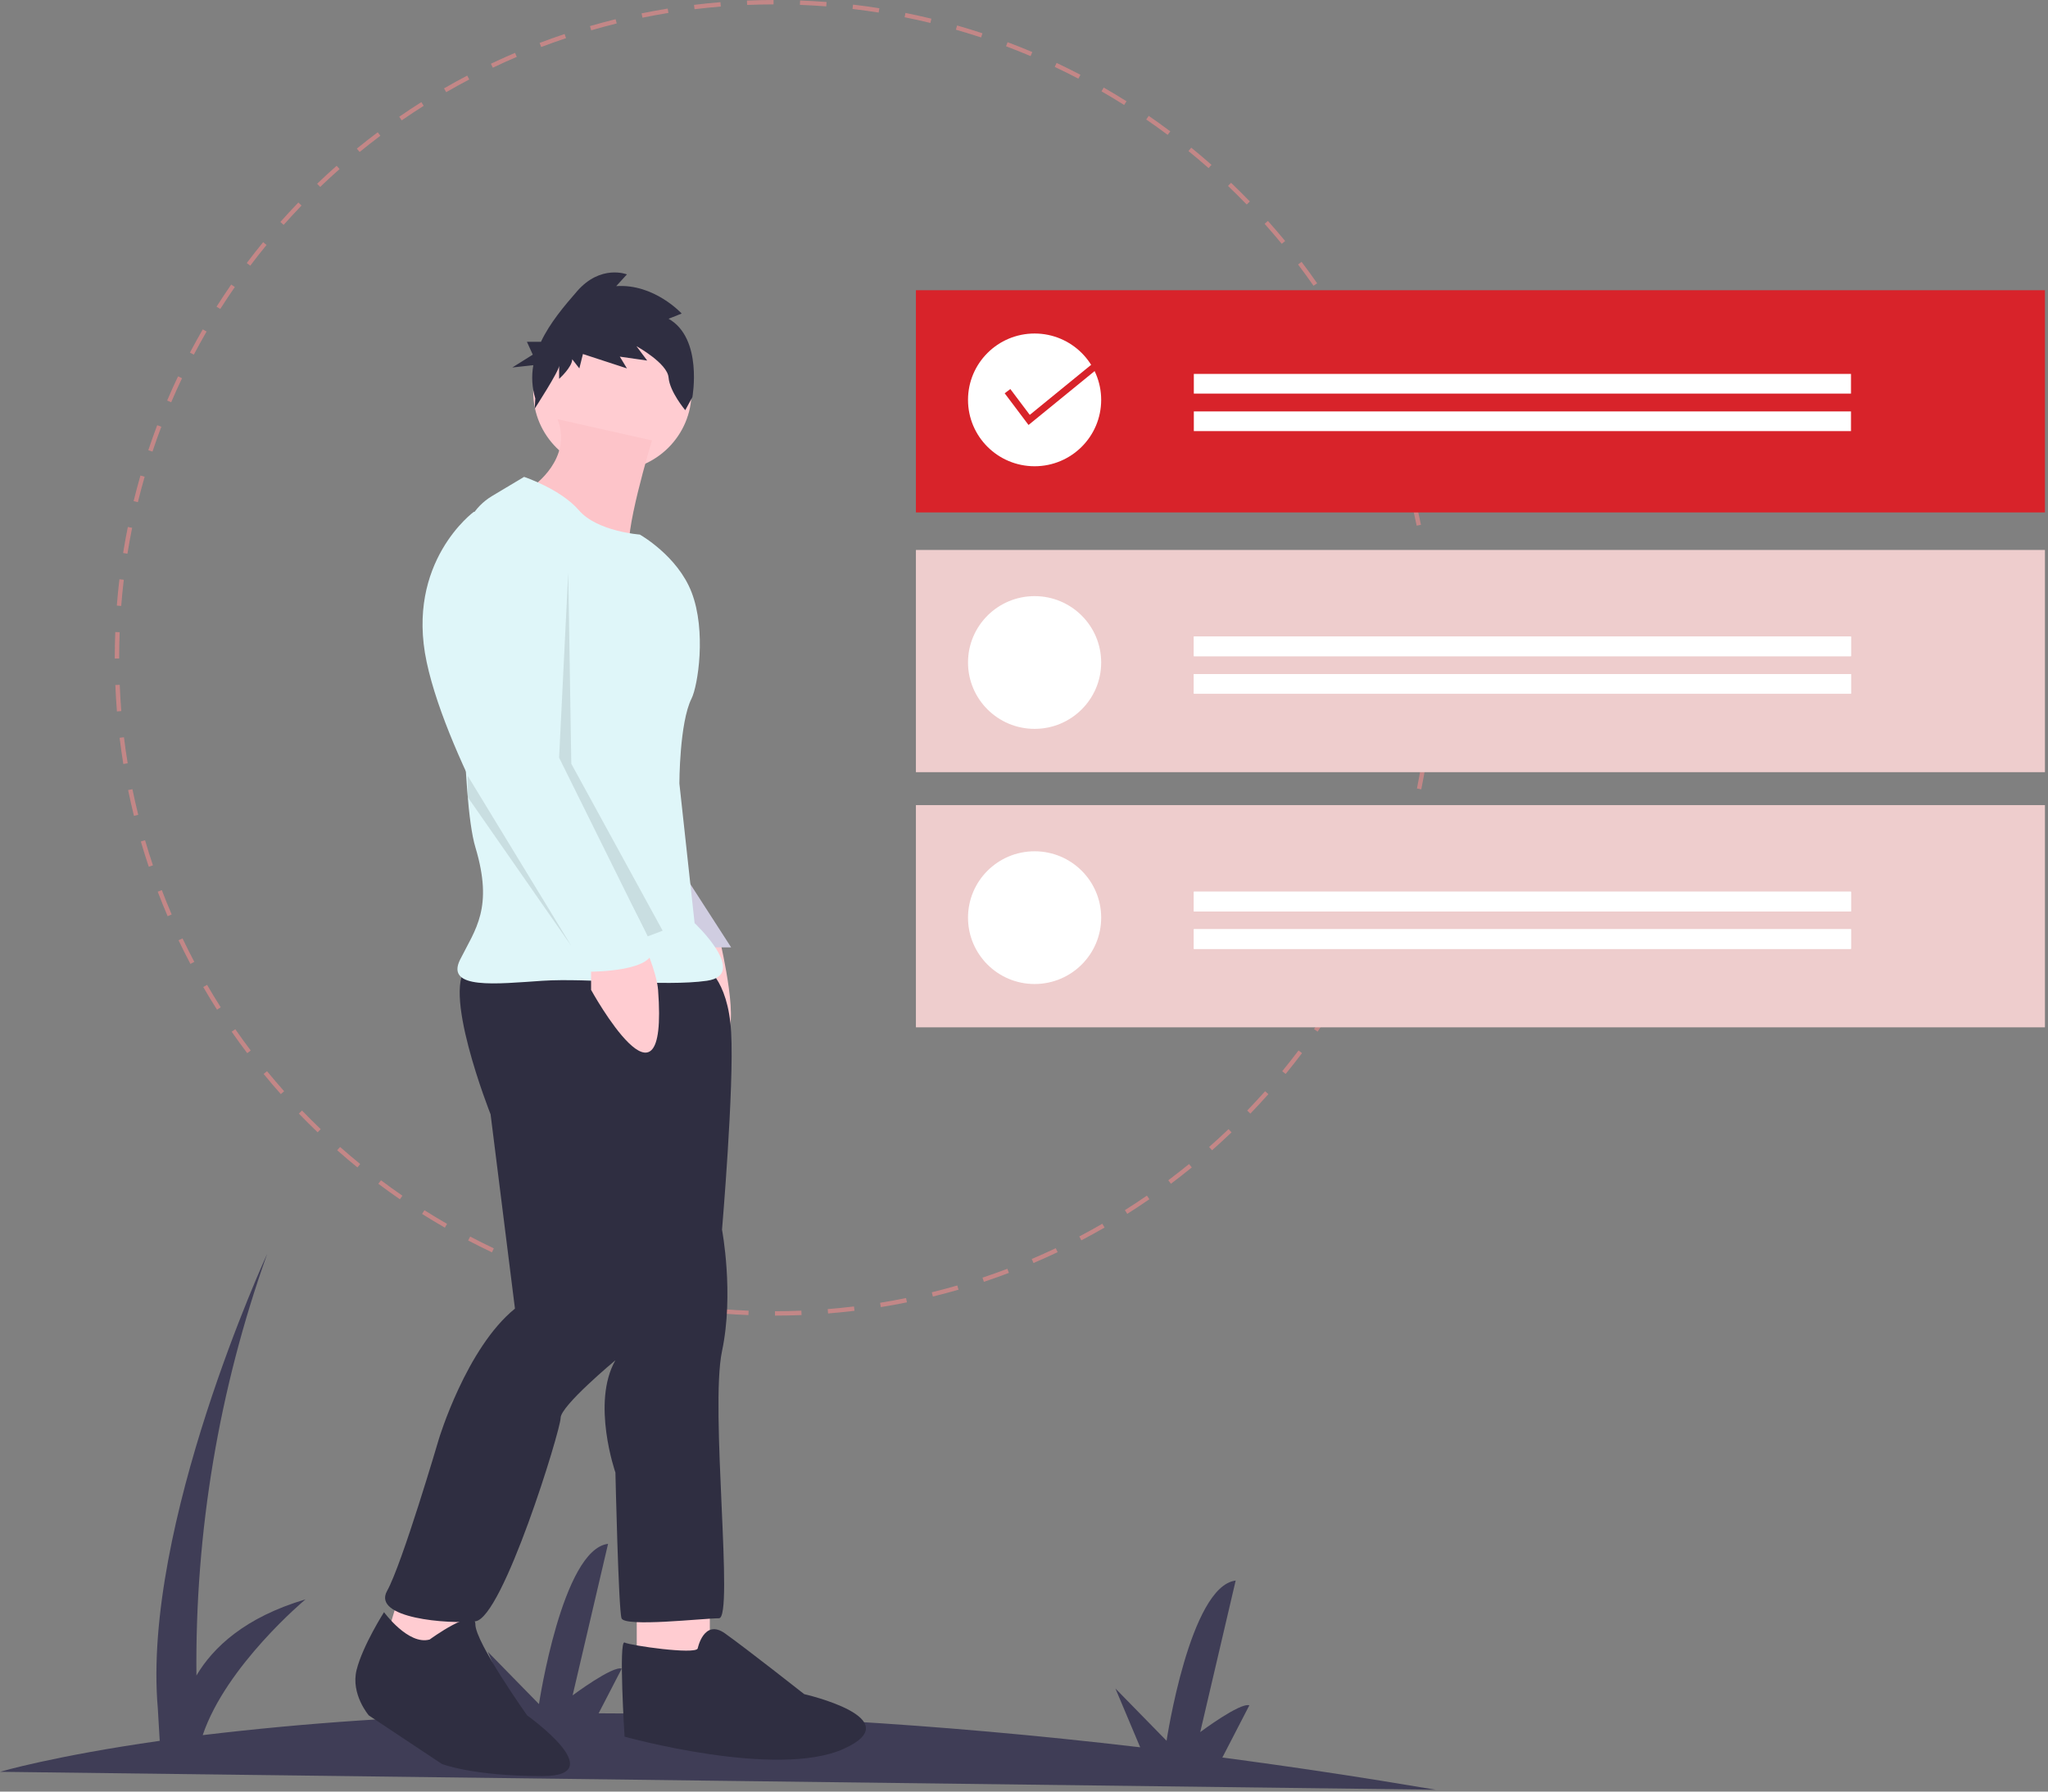 <svg xmlns="http://www.w3.org/2000/svg" width="104" height="91" viewBox="0 0 104 91">
    <rect x="0" y="0" width="104" height="91" fill="#808080" stroke="none"/>
    <g fill="none" fill-rule="evenodd">
        <g fill-rule="nonzero">
            <g>
                <g transform="translate(-1032 -2633) translate(144 2491) translate(888 142)">
                    <path fill="#3F3D56" d="M72.91 90.906c-3.756-.635-7.37-1.18-10.838-1.635l1.371-2.652c-.462-.16-2.494 1.359-2.494 1.359l1.8-7.697c-2.326.28-3.509 8.138-3.509 8.138l-2.598-2.656L57.9 88.75c-10.618-1.247-19.788-1.71-27.501-1.726l1.174-2.27c-.463-.16-2.495 1.359-2.495 1.359l1.8-7.697c-2.326.28-3.508 8.139-3.508 8.139l-2.599-2.657 1.333 3.163c-5.285.087-10.562.445-15.81 1.071 1.188-3.535 5.221-6.897 5.221-6.897-3.08.913-4.696 2.444-5.54 3.87-.075-7.294 1.14-14.544 3.593-21.417 0 0-6.366 13.815-5.554 23.088l.097 1.646C2.714 89.192 0 89.995 0 89.995l72.91.911z"/>
                    <path fill="#C38787" d="M39.355 66.822V66.6c.444 0 .895-.009 1.34-.027l.009.223c-.448.018-.902.027-1.35.027zm-1.35-.026c-.446-.017-.899-.044-1.346-.079l.018-.222c.444.035.894.061 1.338.079l-.01.222zm4.045-.082l-.018-.222c.444-.035.892-.08 1.334-.133l.027.22c-.445.054-.896.1-1.343.135zm-6.733-.13c-.446-.053-.895-.116-1.336-.186l.035-.22c.438.07.885.132 1.327.185l-.026.221zm9.411-.192l-.035-.22c.438-.07.881-.152 1.318-.24l.045.218c-.44.09-.887.17-1.328.242zm-12.075-.234c-.44-.09-.882-.188-1.317-.294l.054-.216c.43.105.87.203 1.307.291l-.044.219zm14.719-.303l-.053-.216c.432-.106.868-.223 1.294-.346l.062.214c-.43.124-.868.241-1.303.348zm-17.34-.337c-.43-.124-.863-.259-1.288-.4l.07-.21c.422.14.853.272 1.28.396l-.061.214zm19.931-.411l-.07-.212c.421-.14.846-.291 1.262-.449l.079.208c-.419.16-.846.311-1.27.453zm-22.493-.44c-.42-.159-.842-.328-1.255-.504l.087-.205c.411.175.83.343 1.247.5l-.08.209zm25.012-.514l-.088-.205c.409-.174.819-.358 1.219-.548l.096.201c-.403.191-.816.377-1.227.552zm-27.5-.543c-.406-.192-.813-.395-1.209-.603l.104-.197c.394.207.798.408 1.2.599l-.095.2zm29.93-.61l-.103-.197c.393-.206.787-.423 1.17-.645l.113.193c-.386.223-.783.441-1.18.65zm-32.322-.643c-.39-.225-.778-.46-1.156-.698l.12-.188c.375.237.76.47 1.148.693l-.112.193zm34.654-.702l-.12-.188c.375-.237.75-.484 1.117-.737l.127.183c-.369.254-.747.504-1.124.742zm-36.936-.74c-.37-.254-.738-.519-1.095-.787l.134-.178c.355.267.72.53 1.088.783l-.127.183zm39.153-.788l-.134-.178c.354-.266.708-.543 1.054-.824l.141.172c-.348.283-.705.563-1.061.83zm-41.31-.83c-.348-.282-.693-.575-1.029-.872l.149-.166c.333.294.676.586 1.02.866l-.14.173zm43.398-.871l-.148-.167c.333-.294.664-.599.985-.906l.154.161c-.322.309-.656.616-.991.912zm-45.418-.913c-.323-.309-.644-.629-.955-.95l.161-.155c.31.32.628.638.948.944l-.154.161zm47.364-.95l-.161-.154c.308-.32.614-.65.91-.982l.166.148c-.297.334-.605.666-.915.988zm-49.234-.989c-.298-.335-.592-.68-.874-1.024l.173-.14c.28.342.573.684.868 1.016l-.167.148zm51.025-1.024l-.173-.14c.282-.345.56-.699.828-1.053l.178.134c-.269.357-.55.713-.833 1.06zm-52.732-1.057c-.27-.356-.535-.723-.79-1.09l.185-.126c.252.364.516.728.784 1.082l-.179.134zM66.91 52.4l-.184-.127c.254-.366.503-.741.74-1.115l.19.12c-.24.376-.491.753-.746 1.122zm-55.89-1.117c-.24-.376-.474-.762-.698-1.148l.193-.112c.223.383.456.767.694 1.141l-.189.12zm57.336-1.158l-.193-.111c.223-.386.441-.78.648-1.172l.198.104c-.208.394-.428.791-.653 1.18zM9.67 48.96c-.208-.394-.411-.798-.603-1.2l.202-.096c.19.4.392.801.599 1.192l-.198.104zm59.944-1.218l-.202-.096c.192-.401.377-.812.552-1.22l.206.087c-.176.411-.363.825-.556 1.229zM8.513 46.536c-.176-.41-.346-.829-.504-1.244l.209-.08c.157.413.325.829.5 1.236l-.205.088zm62.162-1.275l-.209-.08c.159-.416.31-.84.451-1.262l.212.071c-.142.424-.294.851-.454 1.27zm-63.12-1.236c-.142-.423-.278-.855-.403-1.284l.215-.062c.124.426.258.855.4 1.276l-.212.07zm63.975-1.32l-.215-.062c.124-.425.24-.859.346-1.29l.217.053c-.107.434-.224.871-.348 1.3zM6.803 41.442c-.108-.434-.207-.875-.297-1.313l.219-.044c.089.434.188.873.295 1.303l-.217.054zm65.37-1.349l-.219-.044c.089-.434.17-.877.24-1.315l.22.035c-.07.442-.152.887-.24 1.324zm-65.91-1.287c-.072-.44-.135-.888-.19-1.332l.222-.026c.054.44.117.886.189 1.322l-.221.036zm66.34-1.369l-.222-.026c.053-.441.098-.889.133-1.33l.223.018c-.036.444-.08.894-.134 1.338zM5.938 36.136c-.036-.445-.063-.897-.081-1.343l.223-.009c.018.443.045.892.08 1.334l-.222.018zm66.879-1.38l-.223-.009c.017-.444.026-.893.026-1.336v-.074h.223v.074c0 .446-.008.898-.026 1.345zM6.052 33.448h-.224v-.037c0-.435.009-.875.026-1.308l.223.009c-.017.43-.025.867-.025 1.3v.036zm66.539-1.446c-.019-.443-.047-.891-.083-1.334l.223-.018c.036.445.064.897.083 1.342l-.223.01zM6.155 30.778l-.223-.018c.035-.446.08-.896.133-1.338l.222.026c-.053.44-.097.887-.132 1.33zm66.217-1.44c-.054-.439-.117-.884-.19-1.322l.221-.036c.072.441.137.89.19 1.331l-.22.027zm-65.9-1.213l-.22-.036c.07-.44.15-.886.24-1.323l.218.044c-.088.434-.168.877-.238 1.315zM71.94 26.7c-.09-.435-.19-.873-.296-1.303l.216-.053c.108.432.208.874.298 1.312l-.218.044zM7.002 25.506l-.217-.053c.106-.434.223-.871.347-1.3l.214.061c-.123.426-.239.86-.344 1.292zm64.293-1.398c-.125-.425-.26-.854-.401-1.275l.212-.07c.142.423.278.854.403 1.283l-.214.062zm-63.552-1.17l-.212-.07c.141-.425.294-.852.453-1.272l.209.079c-.158.417-.31.841-.45 1.263zm62.698-1.363c-.159-.414-.327-.83-.502-1.235l.206-.088c.175.408.345.827.505 1.244l-.209.08zM8.693 20.432l-.205-.087c.175-.412.362-.826.554-1.23l.202.096c-.191.401-.376.812-.55 1.22zm60.695-1.306c-.192-.4-.394-.8-.6-1.192l.197-.104c.208.394.412.798.604 1.2l-.201.096zM9.844 18.013l-.198-.104c.208-.395.427-.793.652-1.18l.193.111c-.223.385-.44.78-.647 1.173zm58.295-1.245c-.224-.384-.458-.768-.696-1.14l.189-.12c.24.375.475.762.7 1.148l-.193.112zm-56.954-1.073l-.188-.119c.24-.377.49-.755.744-1.123l.184.126c-.253.366-.502.741-.74 1.116zm55.517-1.18c-.253-.364-.517-.728-.785-1.081l.179-.134c.269.356.535.722.79 1.089l-.184.126zm-53.993-1.02l-.178-.135c.269-.357.549-.713.832-1.06l.173.142c-.281.343-.56.697-.827 1.052zm52.38-1.11c-.282-.343-.574-.685-.87-1.016l.167-.148c.298.333.592.677.876 1.022l-.173.141zm-50.685-.962l-.167-.148c.297-.334.604-.667.915-.99l.16.155c-.307.32-.613.651-.908.983zm48.905-1.035c-.309-.32-.628-.637-.949-.944l.155-.16c.322.308.644.628.955.95l-.16.154zm-47.05-.894l-.154-.16c.322-.31.655-.617.99-.913l.149.166c-.333.295-.664.6-.984.907zm45.115-.955c-.334-.294-.678-.585-1.022-.865l.141-.173c.347.282.693.575 1.029.871l-.148.167zM18.263 7.72l-.142-.172c.347-.283.704-.562 1.06-.83l.135.177c-.355.267-.709.544-1.053.825zm41.033-.87c-.357-.267-.723-.53-1.09-.781l.128-.184c.368.254.737.518 1.096.787l-.134.178zM20.4 6.113l-.127-.183c.368-.255.746-.505 1.123-.743l.12.188c-.375.237-.75.485-1.116.738zm36.686-.781c-.376-.238-.763-.47-1.149-.692l.112-.193c.388.223.777.458 1.157.696l-.12.189zm-34.427-.65l-.112-.192c.386-.224.783-.443 1.178-.65l.105.196c-.393.207-.787.424-1.17.646zm32.103-.687c-.395-.206-.8-.407-1.202-.597l.096-.202c.405.192.812.394 1.21.602l-.104.197zm-29.737-.557l-.096-.201c.403-.191.815-.378 1.226-.553l.088.205c-.408.174-.818.359-1.218.55zm27.31-.589c-.41-.173-.83-.341-1.247-.498l.079-.208c.42.158.842.326 1.255.501l-.087.205zm-24.853-.46l-.08-.208c.418-.16.846-.312 1.27-.454l.072.211c-.422.141-.847.293-1.262.45zm22.34-.486c-.423-.14-.854-.272-1.281-.394l.062-.215c.43.124.863.257 1.288.398l-.07.211zm-19.8-.364l-.062-.214c.43-.124.868-.242 1.303-.35l.054.217c-.432.107-.868.223-1.294.347zm17.224-.373c-.432-.105-.872-.203-1.309-.29l.044-.219c.44.088.883.187 1.317.292l-.052.217zM32.625.898L32.58.679c.438-.089.885-.17 1.327-.243l.036.22c-.44.072-.883.153-1.318.242zM44.62.638c-.44-.07-.886-.131-1.328-.183l.026-.221c.445.052.894.114 1.337.185l-.035.22zm-9.35-.17l-.027-.221c.444-.054.896-.1 1.342-.136l.018.222c-.443.036-.892.081-1.333.135zm6.688-.144c-.442-.034-.893-.06-1.337-.077l.008-.223c.448.017.901.044 1.347.078l-.018.222zM37.941.251L37.93.03C38.379.01 38.833 0 39.282 0v.223c-.446 0-.897.01-1.34.028z"/>
                    <g transform="matrix(-1 0 0 1 43.973 13.837)">
                        <path fill="#FFCCD1" d="M7.385 34.053s-1.082 4.625-.154 4.625 2.783-2.159 2.783-2.159v-1.233l-2.629-1.233z"/>
                        <path fill="#D0CDE1" d="M9.628 29.967L6.844 34.284 8.855 34.284z"/>
                        <path fill="#FFCCD1" d="M7.927 67.588H11.638V70.672H7.927zM19.833 67.125L20.606 70.671 24.472 69.746 23.544 66.663z"/>
                        <path fill="#2F2E41" d="M8.236 35.209s-1.237.617-1.392 3.392c-.154 2.775.464 10.022.464 10.022s-.618 3.238 0 6.167c.619 2.93-.618 13.569.155 13.569s4.793.462 4.948 0c.155-.463.31-7.401.31-7.401s1.236-3.546 0-5.705c0 0 2.783 2.313 2.783 2.93 0 .616 2.938 10.176 4.33 10.33 1.39.154 5.257-.154 4.483-1.542-.773-1.388-2.628-7.71-2.628-7.71s-1.392-4.625-3.866-6.63l1.237-9.867s2.629-6.63 1.082-7.555c-1.546-.925-11.906 0-11.906 0z"/>
                        <ellipse cx="12.875" cy="6.068" fill="#FFCCD1" rx="4.02" ry="4.009"/>
                        <path fill="#FDC4C9" d="M10.865 8.535s1.546 5.088 1.082 5.705c-.464.617 4.948-3.392 4.948-3.392s-2.01-1.388-1.237-3.392l-4.793 1.079z"/>
                        <path fill="#DFF6F9" d="M17.36 10.385s-1.856.617-2.784 1.696c-.928 1.08-3.093 1.234-3.093 1.234s-1.914 1.074-2.629 2.93c-.762 1.976-.319 4.76 0 5.396.619 1.233.619 4.317.619 4.317L8.7 33.05s-2.784 2.621-.619 2.93c2.165.308 6.03-.154 8.35 0 2.32.154 4.948.462 4.175-1.08-.773-1.541-1.7-2.62-.773-5.704.726-2.413.695-11.436.647-15.246-.014-1.063-.58-2.044-1.494-2.592l-1.627-.973z"/>
                        <path fill="#FFCCD1" d="M11.329 33.975s-.704 1.545-.774 2.467c-.54 7.17 3.402 0 3.402 0V35.21l-2.628-1.234z"/>
                        <path fill="#2F2E41" d="M22.153 69.438s-2.32-1.696-2.32-.771c0 .925-2.629 4.626-2.629 4.626s-4.33 3.083-.773 3.083 5.103-.617 5.103-.617l3.711-2.466s.928-1.08.619-2.313c-.31-1.234-1.392-2.93-1.392-2.93s-1.237 1.696-2.32 1.388zM8.545 69.9s-.31-1.541-1.391-.77c-1.083.77-4.02 3.083-4.02 3.083s-5.413 1.234-2.011 2.776c3.402 1.541 11.133-.617 11.133-.617s.31-4.934 0-4.78c-.309.154-3.556.617-3.71.308z"/>
                        <path fill="#000" d="M15.117 15.242L15.581 24.647 11.086 33.725 10.323 33.436 14.962 24.956z" opacity=".1"/>
                        <path fill="#DFF6F9" d="M18.75 12.39l1.16-.232s3.48 2.544 2.397 7.632c-1.082 5.089-5.876 12.798-5.876 12.798s-1.082 1.387-1.391 1.696c-.31.308-.928 0-.619.462.31.463-.464.771-.464.771s-3.402 0-3.092-1.233c.309-1.234 5.566-10.022 5.566-10.022l-.773-8.172s-.618-4.009 3.093-3.7z"/>
                        <path fill="#000" d="M20.22 26.652L20.22 25.572 14.962 34.207z" opacity=".1"/>
                        <path fill="#2F2E41" d="M10.022 2.354l-.665-.265S10.747.564 12.681.696L12.137.1s1.33-.53 2.538.863c.635.732 1.37 1.592 1.828 2.562h.712l-.297.652 1.04.652-1.068-.117c.101.563.067 1.142-.1 1.69l.028.515S15.58 5.008 15.58 4.742v.664s-.665-.597-.665-.995l-.362.464-.182-.73-2.235.73.362-.597-1.39.199.544-.73s-1.57.863-1.63 1.592c-.061.73-.847 1.658-.847 1.658l-.362-.663s-.544-2.985 1.208-3.98z"/>
                    </g>
                    <path fill="#D8232A" d="M46.511 14.741H103.845V26.028H46.511z"/>
                    <path fill="#EECDCD" d="M46.511 27.934H103.845V39.221H46.511z"/>
                    <ellipse cx="52.538" cy="20.311" fill="#FFF" rx="3.381" ry="3.371"/>
                    <path fill="#FFF" d="M60.624 18.992H93.995V19.992H60.624zM60.624 20.897H93.995V21.897H60.624z"/>
                    <ellipse cx="52.538" cy="33.65" fill="#FFF" rx="3.381" ry="3.371"/>
                    <path fill="#FFF" d="M60.624 32.331H93.995V33.331H60.624zM60.624 34.237H93.995V35.237H60.624z"/>
                    <path fill="#FFF" d="M60.624 32.331H93.995V33.331H60.624zM60.624 34.237H93.995V35.237H60.624z"/>
                    <path fill="#EECDCD" d="M46.511 40.894H103.845V52.181H46.511z"/>
                    <ellipse cx="52.538" cy="46.61" fill="#FFF" rx="3.381" ry="3.371"/>
                    <path fill="#FFF" d="M60.624 45.291H93.995V46.291H60.624zM60.624 47.197H93.995V48.197H60.624z"/>
                    <path fill="#FFF" d="M60.624 45.291H93.995V46.291H60.624zM60.624 47.197H93.995V48.197H60.624z"/>
                    <path fill="#D8232A" d="M52.23 21.586L51.019 19.976 51.306 19.761 52.293 21.073 56.177 17.904 56.404 18.181z"/>
                </g>
            </g>
        </g>
    </g>
</svg>
